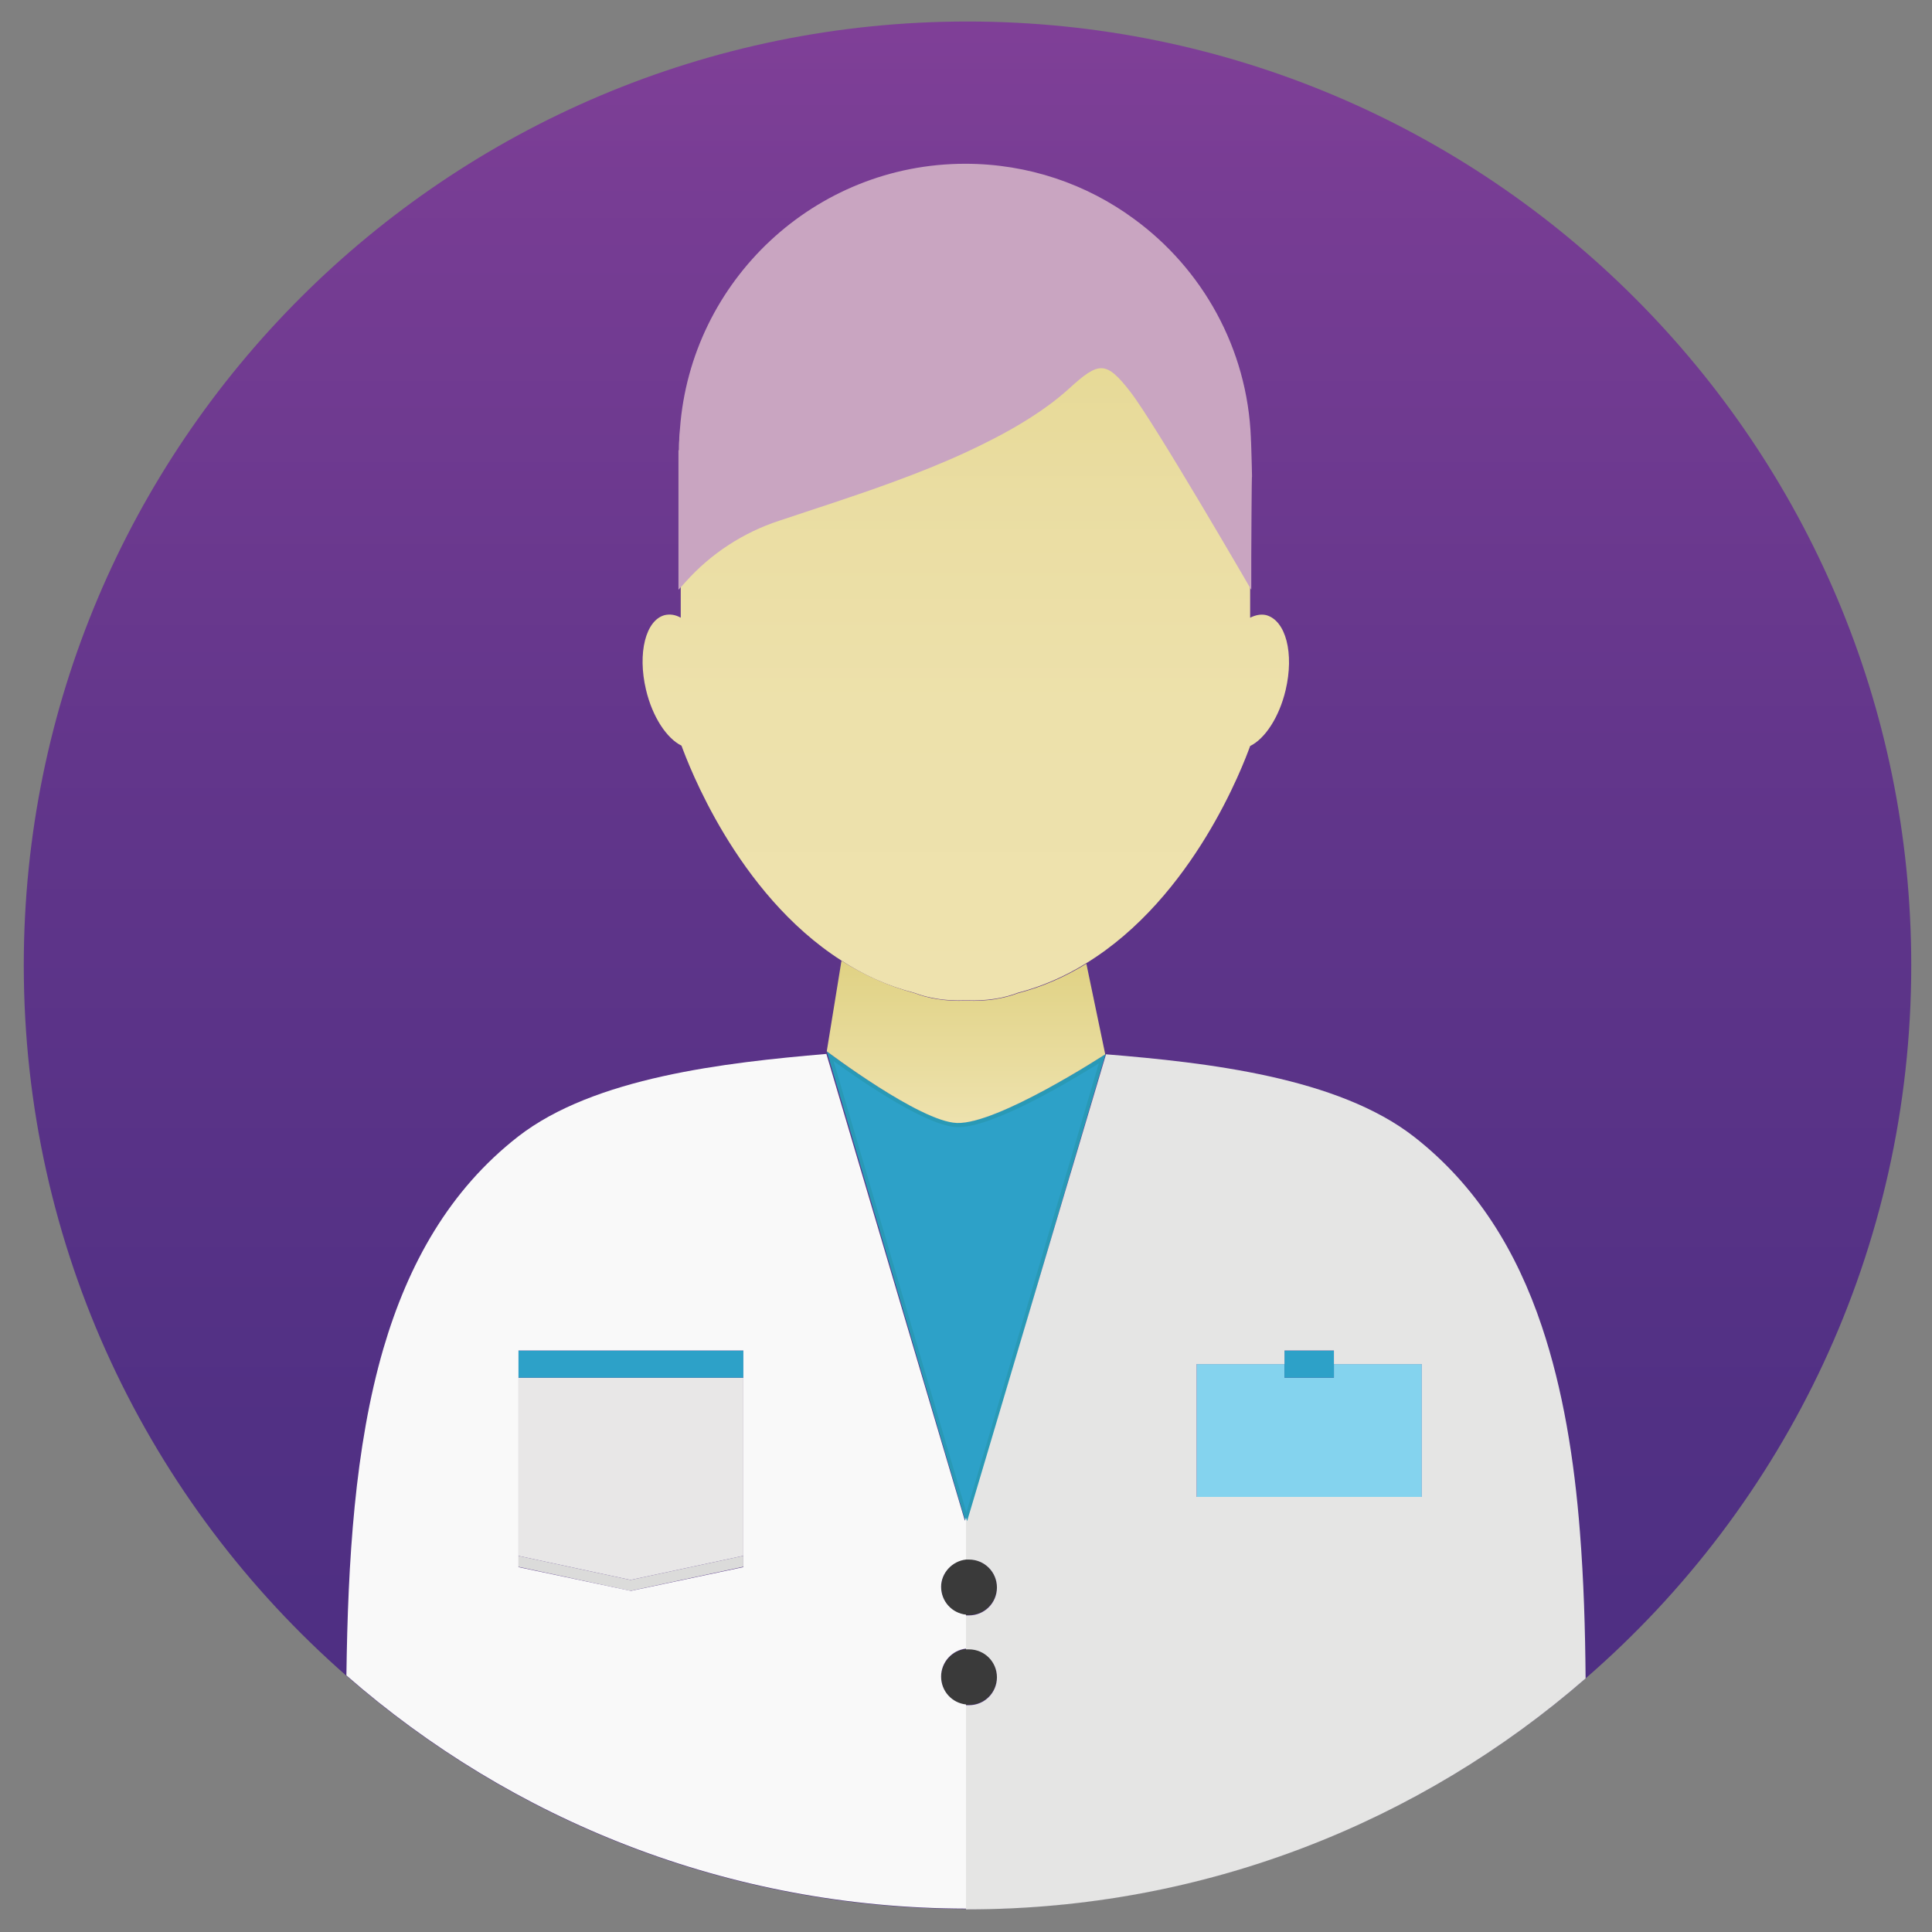 <svg enable-background="new 0 0 512 512" viewBox="0 0 512 512" xmlns="http://www.w3.org/2000/svg" xmlns:xlink="http://www.w3.org/1999/xlink"><rect x="0" y="0" width="512" height="512" fill="#808080" stroke="none"/><linearGradient id="a" gradientUnits="userSpaceOnUse" x1="256.417" x2="256.417" y1="508.678" y2="8.52"><stop offset="0" stop-color="#4c2e82"/><stop offset=".261" stop-color="#513084"/><stop offset=".578" stop-color="#60358a"/><stop offset=".923" stop-color="#783d94"/><stop offset="1" stop-color="#7f3f97"/></linearGradient><linearGradient id="b" gradientUnits="userSpaceOnUse" x1="256.024" x2="256.024" y1="297.621" y2="254.613"><stop offset="0" stop-color="#eee2ae"/><stop offset="1" stop-color="#e0d284"/></linearGradient><linearGradient id="c" gradientUnits="userSpaceOnUse" x1="256.038" x2="256.038" y1="265.191" y2="51.855"><stop offset="0" stop-color="#eee2ae"/><stop offset=".369" stop-color="#ede1ab"/><stop offset=".629" stop-color="#eadda2"/><stop offset=".855" stop-color="#e5d892"/><stop offset="1" stop-color="#e0d284"/></linearGradient><path d="m506.5 255.8c0 75.4-33.4 143.1-86.2 188.9-43.9 38.1-101.2 61.2-163.8 61.2h-.5c-62.9-.1-120.3-23.4-164.2-61.8-52.4-45.9-85.5-113.2-85.5-188.3 0-138.1 112-250.1 250.1-250.1 138.1 0 250.1 112 250.1 250.1z" fill="url(#a)"/><path d="m220 279.9c5.1 3.8 24.8 17.9 33.6 18.2h.4c9.9 0 32.7-14.1 38.1-17.5l-8.6 29.2-.4 1.3-26.9 91.5z" fill="#2da1c8"/><path d="m220.9 281.2c6.5 4.7 24.4 17.2 32.7 17.5h.4c9.5 0 30.3-12.6 37.2-16.9l-8.2 27.9-.4 1.3-26.5 89.8zm-1.8-2.6 36.7 124.4.3.8v.1l.1.3 27.4-93.1.4-1.3 9-30.5s-27.9 18.2-38.9 18.2c-.1 0-.2 0-.3 0-10-.2-34.7-18.9-34.7-18.9z" fill="#2999b6"/><path d="m264.2 420.6c0 4.1-3.3 7.4-7.4 7.4-.3 0-.5 0-.8 0-3.7-.4-6.6-3.5-6.6-7.4 0-3.8 2.9-7 6.6-7.4h.8c4.1.1 7.4 3.4 7.4 7.4z" fill="#3a3a3a"/><path d="m264.2 444.4c0 4.1-3.3 7.4-7.4 7.4-.3 0-.5 0-.8 0-3.7-.4-6.6-3.5-6.6-7.4 0-3.8 2.9-7 6.6-7.4h.8c4.1 0 7.4 3.3 7.4 7.4z" fill="#3a3a3a"/><path d="m292.9 279.4s-28.5 18.6-39.3 18.2c-9.8-.3-34.5-19-34.5-19l3.9-24c5.8 3.7 12.3 6.7 19.4 8.6 3.6 1.4 8.1 2.2 13.6 2h.1.1c5.5.2 9.9-.6 13.6-2 6.6-1.7 12.6-4.4 18.1-7.8z" fill="url(#b)"/><path d="m340.7 182.9c-1.7 7.2-5.5 12.9-9.4 14.8-1.7 4.7-14.9 40.1-43.5 57.6-5.5 3.4-11.5 6.1-18.1 7.8-3.6 1.4-8.1 2.2-13.6 2h-.1-.1c-5.5.2-9.9-.6-13.6-2-7.1-1.8-13.6-4.8-19.4-8.6-27.8-17.8-40.6-52.3-42.3-56.9-3.9-1.9-7.7-7.6-9.4-14.8-2.3-9.7-.1-18.5 5-19.8 1.4-.3 2.8-.1 4.2.7v-36.6h.1c0-1.9.1-3.8.2-5.6 2.9-39 35.4-69.8 75.2-69.8 40.6 0 73.7 32.1 75.3 72.3.1 1 .1 2 .1 3.1v36.6c1.4-.7 2.8-1 4.2-.7 5.3 1.4 7.5 10.2 5.2 19.9z" fill="url(#c)"/><path d="m197 412.3v2.9l-29.9 6.4-29.8-6.4v-2.9l29.8 6.4z" fill="#dbdbda"/><path d="m197 365.1v47.2l-29.9 6.4-29.8-6.4v-47.2z" fill="#e8e7e7"/><path d="m137.3 357.9h59.7v7.2h-59.7z" fill="#2da1c8"/><path d="m376.8 361.5v35.2h-59.7v-35.2h23.3v3.6h13.1v-3.6z" fill="#84d3ee"/><path d="m340.4 357.9h13.1v7.2h-13.1z" fill="#2da1c8"/><path d="m256 413.3v-11.1l-.3.8-36.7-123.7c-26.9 2.3-61.5 6.2-81.7 21.9-18.2 14.2-29.1 33.7-35.7 56.2-7.6 26.1-9.4 56.3-9.8 86.6 43.9 38.4 101.3 61.7 164.2 61.8v-39.1-15c-3.7-.4-6.6-3.5-6.6-7.4 0-3.8 2.9-7 6.6-7.4v-9c-3.7-.4-6.6-3.5-6.6-7.4 0-3.6 2.9-6.8 6.6-7.2zm-59 2-29.8 6.3-29.8-6.3v-57.4h59.6z" fill="#f9f9f9"/><path d="m418.7 406c-1.5-19.3-4.5-37.8-10.1-54.5-6.7-20-17.3-37.3-33.8-50.2-20.2-15.8-54.8-19.7-81.7-21.9l-9.1 30.6-.4 1.3-27.3 91.8-.3-.9v-.1 11.2h.8c4.1 0 7.4 3.3 7.4 7.4s-3.3 7.4-7.4 7.4c-.3 0-.5 0-.8 0v9h.8c4.1 0 7.4 3.3 7.4 7.4s-3.3 7.4-7.4 7.4c-.3 0-.5 0-.8 0v54.1h.4c62.7 0 120-23.1 163.8-61.2-.1-13.1-.5-26.1-1.5-38.8zm-41.9-9.3h-59.7v-35.2h23.3v-3.6h13.1v3.6h23.3z" fill="#e5e5e4"/><path d="m331.8 126.4c-.1-1.9-.2 21.2-.2 21.2s0 0 0 0v8.7s-25.5-44-32-52.4-8.4-8.1-16.2-1c-7.1 6.5-16.9 12.1-27.5 17-6.3 2.9-12.8 5.5-19.4 7.9-10.6 3.9-21.1 7.2-30 10.2-9.5 3.1-18.1 8.7-24.8 16.2l-1.9 2.1v-37h.1c0-.9 0-1.8.1-2.7 0-1 .1-2 .2-3 2.9-39.2 35.7-70.2 75.6-70.2 16.7 0 32.2 5.4 44.7 14.6 18.1 13.2 30.1 34.3 31 58.1v.2c0 .4.1 1.3.1 2.4.1 2.9.2 7.1.2 7.7z" fill="#c9a5c1"/></svg>